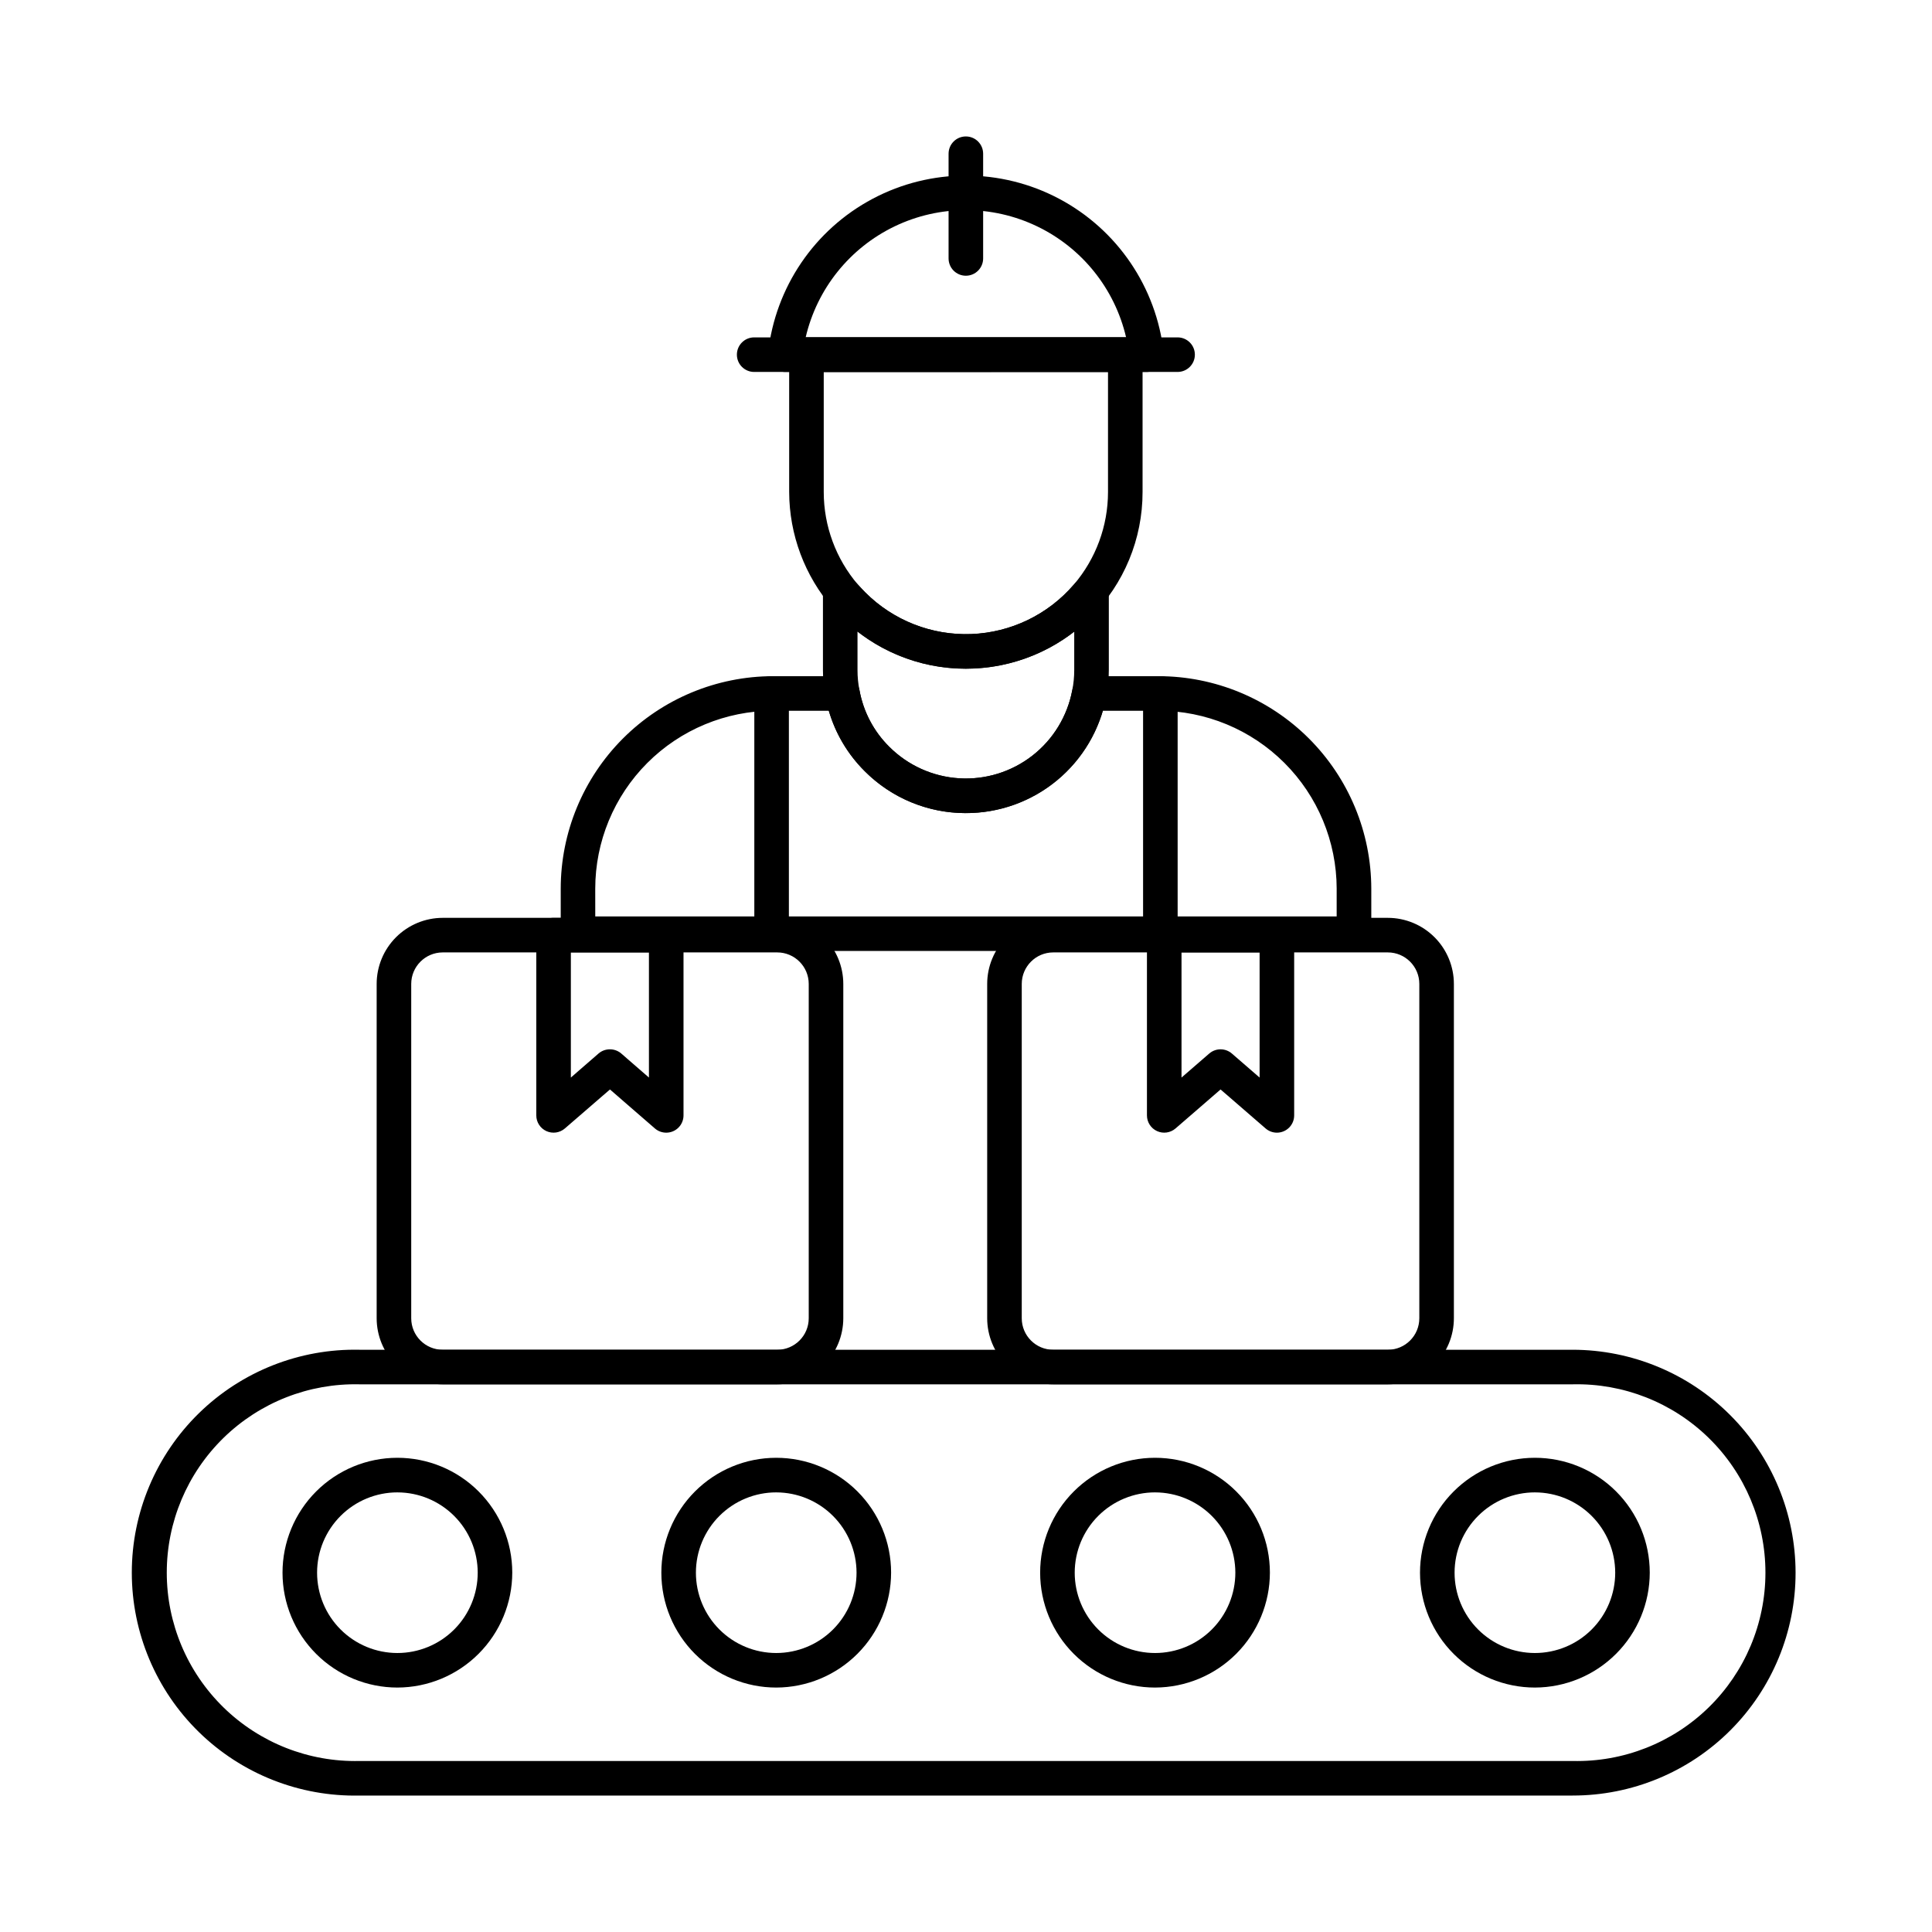<?xml version="1.0" encoding="UTF-8"?>
<!-- Uploaded to: ICON Repo, www.svgrepo.com, Generator: ICON Repo Mixer Tools -->
<svg fill="#000000" width="800px" height="800px" version="1.1" viewBox="144 144 512 512" xmlns="http://www.w3.org/2000/svg">
 <g>
  <path d="m560.76 619.84h-321.47c-15.887 0.34-31.242-5.731-42.602-16.844-11.355-11.113-17.758-26.336-17.758-42.227 0-15.891 6.402-31.113 17.758-42.227 11.359-11.113 26.715-17.188 42.602-16.844h321.47c15.664 0.016 30.68 6.242 41.754 17.312 11.078 11.07 17.309 26.082 17.332 41.742 0.02 15.676-6.199 30.719-17.285 41.801-11.082 11.086-26.125 17.305-41.801 17.285zm-321.47-108.98c-13.441-0.316-26.441 4.805-36.059 14.199-9.613 9.391-15.035 22.266-15.035 35.711 0 13.441 5.422 26.32 15.035 35.711 9.617 9.395 22.617 14.512 36.059 14.199h321.47c13.441 0.312 26.441-4.805 36.059-14.199 9.617-9.391 15.039-22.27 15.039-35.711 0-13.445-5.422-26.32-15.039-35.711-9.617-9.395-22.617-14.516-36.059-14.199z"/>
  <path d="m249.34 591.22c-8.074 0.004-15.82-3.195-21.535-8.902-5.715-5.703-8.93-13.445-8.934-21.52-0.008-8.074 3.195-15.824 8.898-21.535 5.707-5.715 13.449-8.926 21.523-8.934 8.078-0.004 15.824 3.199 21.535 8.906 5.715 5.707 8.926 13.449 8.93 21.523-0.012 8.07-3.219 15.801-8.922 21.512-5.699 5.707-13.43 8.926-21.496 8.949zm0-51.723c-5.648-0.008-11.066 2.227-15.062 6.219-3.996 3.988-6.246 9.402-6.246 15.051-0.004 5.648 2.234 11.066 6.231 15.059 3.992 3.996 9.406 6.238 15.055 6.238s11.062-2.246 15.055-6.242c3.992-3.996 6.231-9.414 6.227-15.062-0.012-5.633-2.254-11.035-6.238-15.02s-9.383-6.231-15.02-6.242z"/>
  <path d="m349.73 591.22c-8.074 0.004-15.82-3.199-21.535-8.902-5.711-5.707-8.926-13.449-8.93-21.523-0.008-8.074 3.195-15.82 8.902-21.535 5.707-5.711 13.449-8.926 21.523-8.93s15.82 3.199 21.535 8.906c5.711 5.707 8.922 13.449 8.926 21.523-0.012 8.07-3.219 15.805-8.918 21.512-5.703 5.711-13.434 8.926-21.504 8.949zm0-51.723c-5.644-0.008-11.062 2.231-15.059 6.219-3.996 3.992-6.246 9.406-6.246 15.055-0.004 5.644 2.238 11.062 6.231 15.055 3.992 3.996 9.41 6.238 15.059 6.238 5.644-0.004 11.062-2.246 15.051-6.242 3.992-3.996 6.231-9.414 6.227-15.062-0.012-5.633-2.254-11.035-6.238-15.02-3.984-3.988-9.387-6.231-15.023-6.242z"/>
  <path d="m450.12 591.22c-8.074 0.004-15.82-3.195-21.535-8.902-5.715-5.703-8.93-13.445-8.934-21.52-0.008-8.074 3.195-15.824 8.902-21.535 5.707-5.715 13.449-8.926 21.523-8.934 8.074-0.004 15.82 3.199 21.531 8.906 5.715 5.707 8.926 13.449 8.93 21.523-0.012 8.07-3.219 15.805-8.918 21.512-5.699 5.707-13.43 8.926-21.5 8.949zm0-51.723c-5.644-0.008-11.062 2.227-15.062 6.219-3.996 3.988-6.242 9.402-6.246 15.051s2.238 11.066 6.231 15.059c3.992 3.996 9.406 6.238 15.055 6.238 5.648 0 11.062-2.246 15.055-6.242 3.992-3.996 6.231-9.414 6.227-15.062-0.012-5.633-2.254-11.035-6.238-15.02-3.981-3.984-9.383-6.231-15.02-6.242z"/>
  <path d="m550.79 591.22c-8.074 0.004-15.824-3.195-21.539-8.902-5.715-5.703-8.926-13.445-8.934-21.52-0.004-8.074 3.195-15.824 8.902-21.535 5.707-5.715 13.449-8.926 21.523-8.934 8.074-0.004 15.82 3.199 21.535 8.906 5.711 5.707 8.922 13.449 8.926 21.523-0.008 8.07-3.215 15.805-8.918 21.512-5.699 5.707-13.43 8.926-21.496 8.949zm0-51.723c-5.648-0.008-11.066 2.227-15.062 6.219-4 3.988-6.246 9.402-6.25 15.051s2.238 11.066 6.231 15.059c3.992 3.996 9.41 6.238 15.055 6.238 5.648 0 11.066-2.246 15.055-6.242 3.992-3.996 6.234-9.414 6.227-15.062-0.008-5.633-2.25-11.035-6.234-15.02-3.984-3.988-9.387-6.231-15.02-6.242z"/>
  <path d="m320.56 444.17c-1.105 0.004-2.172-0.395-3.004-1.117l-11.91-10.332-11.949 10.332c-1.355 1.172-3.269 1.445-4.898 0.703-1.629-0.746-2.676-2.371-2.676-4.16v-47.77c0-2.531 2.051-4.582 4.578-4.582h29.859c1.215 0 2.379 0.484 3.238 1.344 0.859 0.859 1.34 2.023 1.34 3.238v47.766c0 1.215-0.48 2.379-1.34 3.238s-2.023 1.34-3.238 1.34zm-14.914-22.09c1.102 0 2.168 0.398 3 1.117l7.328 6.367v-33.16h-20.691v33.16l7.328-6.367c0.84-0.727 1.922-1.125 3.035-1.117z"/>
  <path d="m349.97 510.86h-88.668c-4.637-0.012-9.082-1.859-12.359-5.141s-5.117-7.727-5.125-12.363v-88.605c0.004-4.644 1.852-9.094 5.133-12.375 3.281-3.285 7.731-5.133 12.375-5.137h88.672-0.004c4.641 0.012 9.086 1.859 12.363 5.141 3.277 3.281 5.121 7.731 5.125 12.371v88.605c-0.004 4.641-1.852 9.094-5.133 12.375-3.285 3.281-7.734 5.125-12.379 5.129zm-88.668-114.46c-4.602 0.02-8.32 3.75-8.324 8.352v88.605c0.008 4.606 3.738 8.34 8.348 8.344h88.672-0.004c4.602-0.016 8.324-3.746 8.328-8.344v-88.605c-0.004-4.609-3.738-8.348-8.344-8.352z"/>
  <path d="m482.39 444.17c-1.102 0-2.164-0.398-2.996-1.121l-11.93-10.328-11.938 10.332c-1.355 1.172-3.269 1.445-4.898 0.703-1.629-0.746-2.676-2.371-2.676-4.16v-47.77c0-2.531 2.047-4.582 4.578-4.582h29.859c1.215 0 2.379 0.484 3.238 1.344 0.859 0.859 1.34 2.023 1.34 3.238v47.766c0 1.215-0.48 2.379-1.34 3.238s-2.023 1.34-3.238 1.34zm-14.926-22.09h-0.004c1.102 0 2.164 0.398 2.996 1.117l7.352 6.367v-33.16h-20.695v33.16l7.352-6.367h-0.004c0.836-0.719 1.898-1.117 3-1.117z"/>
  <path d="m511.79 510.86h-88.672c-4.641-0.004-9.09-1.852-12.371-5.133s-5.129-7.731-5.133-12.371v-88.605c0.004-4.644 1.848-9.094 5.133-12.375 3.281-3.285 7.731-5.133 12.371-5.137h88.672c4.641 0.004 9.094 1.852 12.375 5.137 3.281 3.281 5.125 7.731 5.129 12.375v88.605c-0.004 4.641-1.848 9.09-5.133 12.371-3.281 3.281-7.731 5.129-12.371 5.133zm-88.672-114.46c-4.606 0.004-8.34 3.742-8.344 8.352v88.605c0.004 4.606 3.738 8.34 8.344 8.344h88.672c4.606-0.004 8.34-3.738 8.344-8.344v-88.605c0-4.609-3.734-8.348-8.344-8.352z"/>
  <path d="m502.82 396.02h-205.64c-2.531 0-4.582-2.051-4.582-4.582v-11.91 0.004c0-14.926 5.926-29.242 16.469-39.805 10.547-10.562 24.852-16.508 39.777-16.531h18.43c2.219-0.004 4.117 1.586 4.512 3.769 1.031 5.664 3.781 10.879 7.879 14.93 4.941 4.945 11.523 7.918 18.5 8.355 6.981 0.438 13.879-1.691 19.402-5.981s9.289-10.449 10.59-17.32c0.398-2.176 2.293-3.754 4.508-3.754h18.367-0.004c14.945 0.008 29.273 5.945 39.844 16.508 10.566 10.559 16.516 24.883 16.535 39.828v11.91-0.004c0 1.215-0.484 2.379-1.344 3.238s-2.023 1.344-3.238 1.344zm-201.07-9.16h196.48v-7.328h0.004c-0.02-12.516-5-24.512-13.852-33.355s-20.852-13.816-33.367-13.82h-14.75c-3.793 12.805-14.047 22.664-26.988 25.953-12.941 3.289-26.66-0.484-36.102-9.922-4.484-4.453-7.766-9.969-9.539-16.031h-14.805c-12.496 0.023-24.473 5.004-33.301 13.848-8.824 8.844-13.785 20.832-13.785 33.328z"/>
  <path d="m399.96 359.48c-10.047 0.027-19.691-3.969-26.777-11.094-5.418-5.371-9.055-12.277-10.422-19.781-0.453-2.309-0.676-4.652-0.672-7.004v-19.695c0-2.527 2.051-4.578 4.578-4.578h1.207c1.281-0.004 2.508 0.535 3.375 1.48 0.793 0.855 1.434 1.562 2.082 2.211 7.418 7.418 17.594 11.406 28.078 11.012 10.484-0.398 20.328-5.148 27.164-13.105 0.867-1.023 2.144-1.609 3.484-1.613h1.215c1.215 0 2.379 0.484 3.238 1.344s1.34 2.023 1.34 3.238v19.695c0.004 2.379-0.23 4.75-0.695 7.082-1.617 8.676-6.227 16.508-13.023 22.137-6.793 5.625-15.348 8.695-24.172 8.672zm-28.711-48.113v10.238-0.004c-0.004 1.777 0.168 3.551 0.512 5.293 1.027 5.699 3.785 10.941 7.898 15.016 4.941 4.945 11.523 7.918 18.5 8.352 6.981 0.438 13.879-1.688 19.402-5.977 5.523-4.289 9.289-10.449 10.59-17.32 0.355-1.766 0.531-3.562 0.531-5.363v-10.215c-8.219 6.367-18.324 9.82-28.723 9.816-10.395-0.004-20.496-3.465-28.711-9.836z"/>
  <path d="m399.96 321.22c-12.426 0.023-24.344-4.922-33.098-13.742-0.738-0.734-1.48-1.535-2.215-2.34h-0.004c-7.394-8.547-11.48-19.461-11.504-30.766v-36.387c0-2.531 2.051-4.582 4.578-4.582h84.496c1.215 0 2.379 0.484 3.238 1.344s1.34 2.023 1.34 3.238v36.398c0.016 12.422-4.914 24.344-13.699 33.133-8.785 8.785-20.707 13.715-33.133 13.703zm-37.66-78.641v31.816c0.004 8.996 3.215 17.695 9.059 24.535 0.684 0.734 1.324 1.438 1.973 2.09 7.418 7.418 17.594 11.406 28.078 11.012 10.484-0.398 20.328-5.148 27.164-13.105 5.84-6.84 9.055-15.535 9.059-24.531v-31.832z"/>
  <path d="m456.07 242.57h-112.21c-2.527 0-4.578-2.051-4.578-4.578 0-2.531 2.051-4.582 4.578-4.582h112.21c2.531 0 4.582 2.051 4.582 4.582 0 2.527-2.051 4.578-4.582 4.578z"/>
  <path d="m447.83 242.57h-95.723c-1.301 0-2.539-0.551-3.406-1.52-0.871-0.969-1.285-2.258-1.148-3.551 1.91-17.367 12.297-32.66 27.738-40.836 15.438-8.18 33.926-8.18 49.363 0 15.441 8.176 25.828 23.469 27.738 40.836 0.141 1.297-0.281 2.594-1.156 3.562s-2.121 1.516-3.426 1.508zm-90.32-9.16h84.918c-2.996-12.883-11.676-23.707-23.598-29.43-11.922-5.723-25.801-5.723-37.723 0-11.922 5.723-20.602 16.547-23.598 29.43z"/>
  <path d="m399.96 217.07c-2.527 0-4.578-2.051-4.578-4.582v-27.75c0-2.531 2.051-4.578 4.578-4.578 2.531 0 4.582 2.047 4.582 4.578v27.75c0 2.531-2.051 4.582-4.582 4.582z"/>
  <path d="m348.48 396.02c-2.527 0-4.578-2.051-4.578-4.582v-63.664c0-2.527 2.051-4.578 4.578-4.578 2.531 0 4.582 2.051 4.582 4.578v63.664c0 1.215-0.484 2.379-1.34 3.238-0.859 0.859-2.027 1.344-3.242 1.344z"/>
  <path d="m451.51 396.02c-2.531 0-4.582-2.051-4.582-4.582v-63.664c0-2.527 2.051-4.578 4.582-4.578 2.527 0 4.578 2.051 4.578 4.578v63.664c0 1.215-0.48 2.379-1.34 3.238s-2.023 1.344-3.238 1.344z"/>
 </g>
</svg>